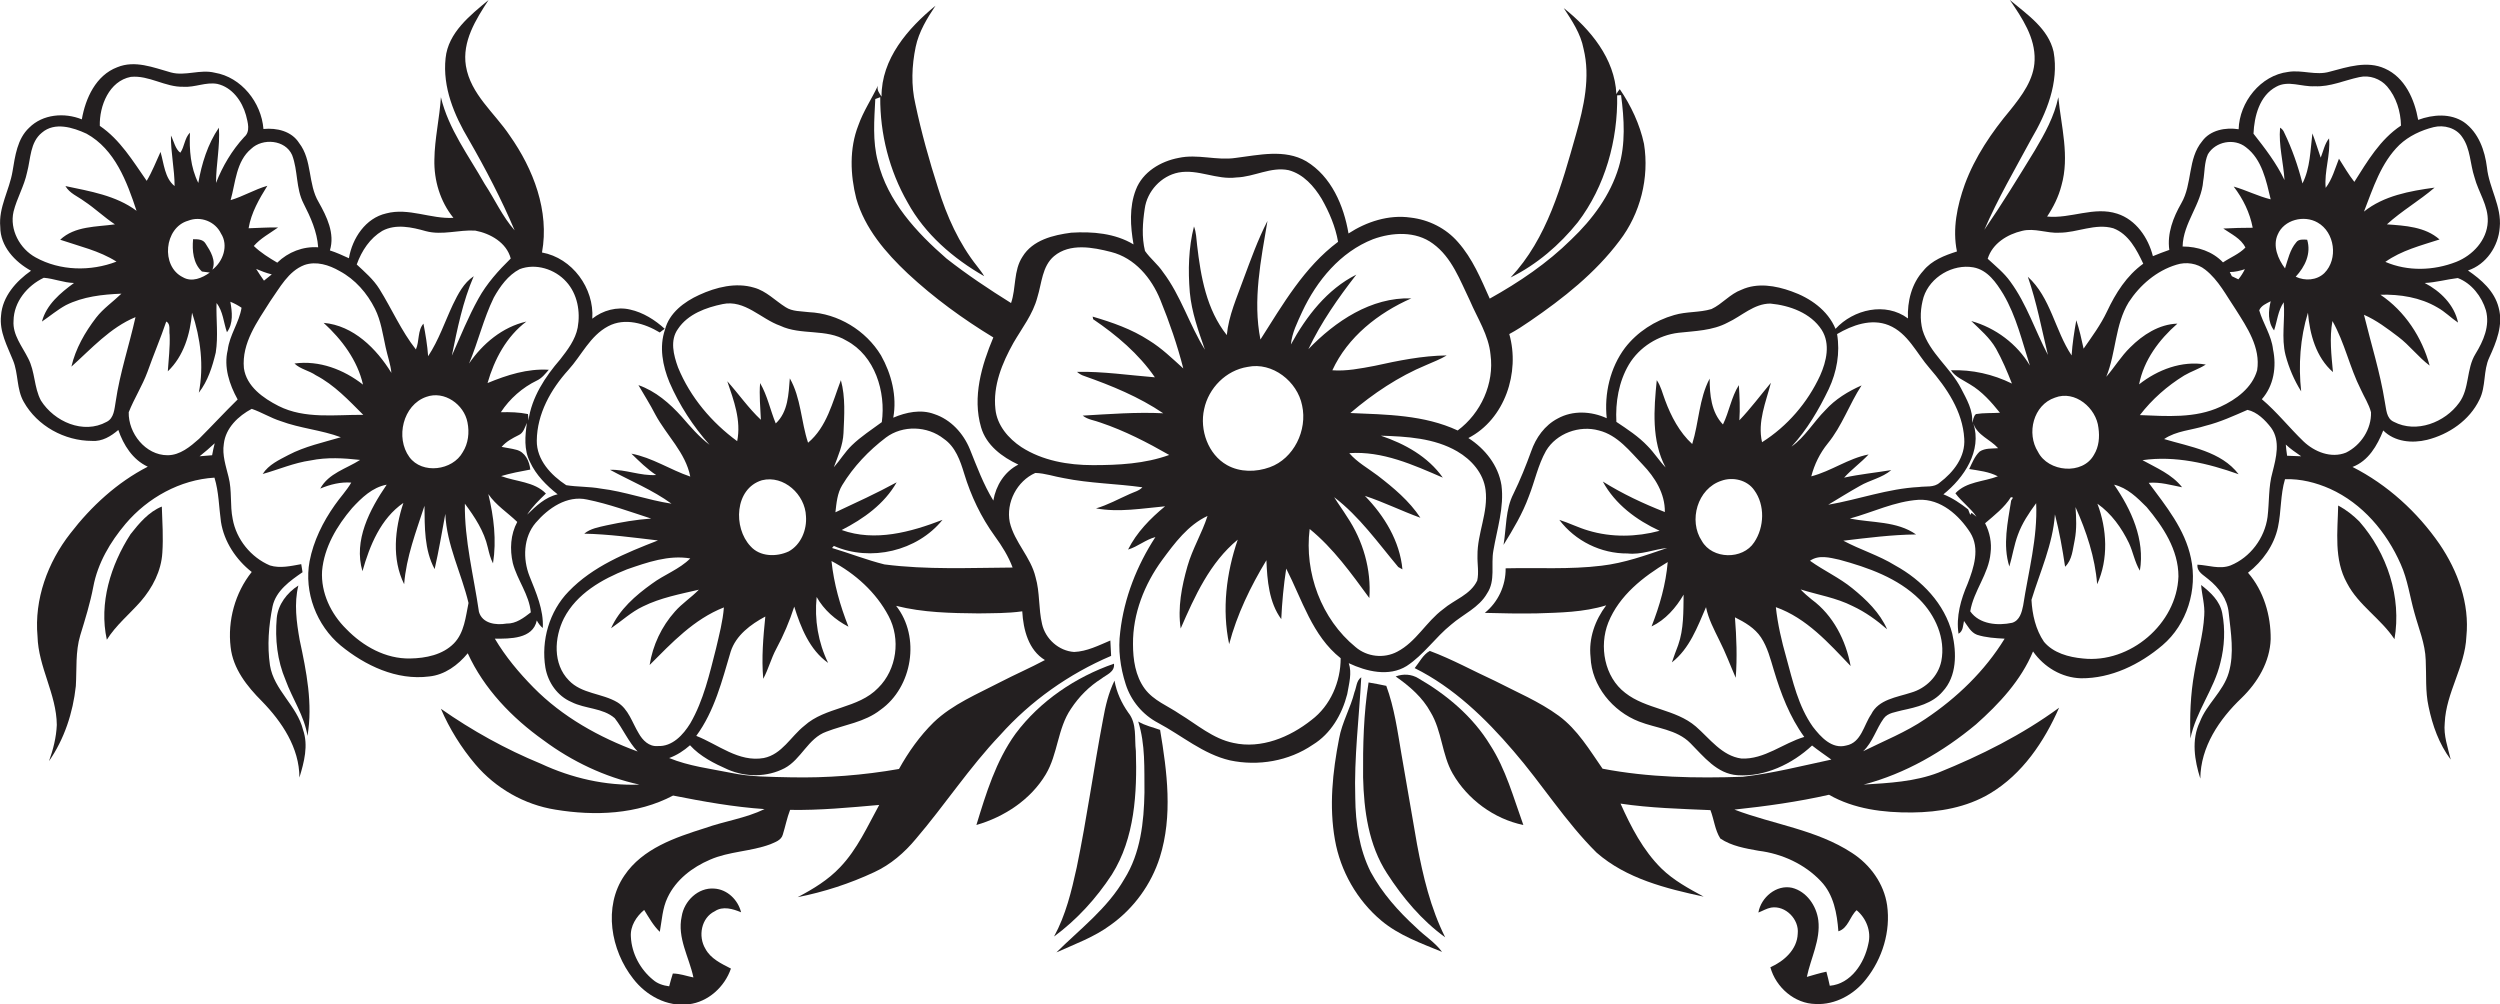 <?xml version="1.0" encoding="utf-8"?>
<!-- Generator: Adobe Illustrator 19.2.0, SVG Export Plug-In . SVG Version: 6.00 Build 0)  -->
<svg version="1.1" id="Layer_1" xmlns="http://www.w3.org/2000/svg" xmlns:xlink="http://www.w3.org/1999/xlink" x="0px" y="0px"
	 viewBox="0 0 959.4 385.3" style="enable-background:new 0 0 959.4 385.3;" xml:space="preserve">
<style type="text/css">
	.st0{fill:#231F20;}
</style>
<g>
	<path class="st0" d="M517.6,254.5c6.8,3.2,15.4,5.3,22.2,1.1c6.6-4.3,11-11,17.1-15.9c4.6-4,10.7-6.5,13.8-12
		c3.3-4.9,1.4-11,2.4-16.4c1.4-8.3,4.2-16.6,3.1-25.1c-1.2-7.6-6.3-14-12.7-18.1c14-7.2,19.9-25.2,15.7-39.9c2.8-1.5,5.4-3.2,8-5
		c12.7-8.7,25-18.4,34.3-30.8c8-10.4,11.5-24.2,9.4-37.2c-1.6-7.5-5-14.7-9.3-21c-0.5,0.6-0.9,1.2-1.3,1.9
		c-0.6-13.6-10-24.9-20.2-33c3.2,4.9,6.5,9.8,7.6,15.6c2.7,11,0.1,22.3-2.9,32.9c-5.5,19.4-11,39.9-25.1,54.9
		c10.1-5,18.8-12.5,25.8-21.2c10.5-13.8,15.4-31.5,15.1-48.7c0.4,0,1.1-0.1,1.5-0.1c1.2,9.2,1.8,18.7-0.9,27.7
		c-3.2,10.7-10.1,20-18.2,27.7c-9.2,9.1-20,16.4-31.3,22.7c-3.4-7.6-6.6-15.4-12.2-21.7c-4.6-5.3-11.2-8.6-18.2-9.4
		c-8.4-1.2-16.9,1.6-23.8,6.1c-1.8-10.7-6.6-21.9-16.2-27.7c-8.3-4.8-18.2-2.4-27.1-1.3c-7.3,1.1-14.6-1.6-21.9,0
		c-6.9,1.3-13.8,5.4-16.4,12.2c-2.6,6.7-2.1,14.1-0.9,21c-7.1-4.3-15.8-5-23.9-4.5c-6.9,0.9-14.8,2.8-18.7,9.2
		c-3.5,5.3-2.4,12-4.4,17.8c-8.5-5.3-16.9-10.9-24.8-17.1c-11.5-10-22.6-22-26.3-37.2c-2.1-7.8-1.4-16-1-24c0.5-0.2,1.4-0.5,1.9-0.7
		c-0.1,14.1,3.5,28.2,10.5,40.4c6.6,12.1,17.5,21.5,29.4,28.3c-0.8-1.4-1.8-2.6-2.7-3.8c-7-8.8-11.7-19.3-15-30
		c-3.4-10.6-6.4-21.3-8.7-32.2c-1.7-7.2-1.4-14.8,0.1-22c1.2-5.8,4.4-11,7.6-15.8c-10.6,8.7-20.8,20.4-20.7,34.9
		c-0.8-1.3-1.9-2.5-1.4-4.2c-2.4,5.1-5.6,9.8-7.5,15.2c-3.5,8.9-3.1,19-0.8,28.1c3.3,11.5,11.3,20.8,19.8,28.8
		c10,9.3,21.1,17.4,32.8,24.5c-4.5,10.7-8.1,22.9-4.7,34.5c2,6.9,8.1,11.4,14.3,14.3c-5.3,2.7-8.6,8-9.6,13.8
		c-3.8-6.2-6.3-13-9-19.7c-2.5-6.1-7.3-11.4-13.7-13.5c-5.1-1.9-10.8-0.7-15.7,1.4c1.5-8.2-0.7-16.8-4.7-23.9
		c-5.8-9.6-16.5-16.1-27.7-16.6c-3-0.4-6.3-0.2-8.9-1.9c-4-2.5-7.4-6.2-12.1-7.5c-7-2.1-14.6-0.2-21.1,2.8
		c-5.7,2.6-11.5,6.9-13.1,13.3c-2.3,6.6-0.9,13.9,1.7,20.2c3.8,8.8,9.1,16.9,15.4,24c-4.1-3.1-7.4-7-10.7-10.8
		c-4.6-5.1-10-9.8-16.6-12.1c2.2,3.8,4.5,7.4,6.5,11.3c4.3,8,11.6,14.6,13.4,23.8c-7.7-2.6-14.6-7.3-22.6-8.8c3,2.9,6,5.9,9.5,8.2
		c-6,0.4-11.7-2.2-17.7-2c7.9,4.3,16.3,7.7,23.6,13c-9.2-1.4-18-4.7-27.2-5.8c-4.4-0.8-8.9-0.6-13.2-1.3
		c-5.8-3.8-11.4-9.7-11.3-17.1c0.1-10.3,5.4-19.7,12.1-27.1c5.1-5.6,8.3-13.1,15.3-16.8c6.4-3.4,14-1.1,19.8,2.4
		c0.6-0.5,1.3-1,1.9-1.4c-3.7-3.4-8.3-6.3-13.3-7.4c-5-1.2-10.5,0.3-14.5,3.5c0.8-11.7-7.7-23.3-19.3-25.4
		c2.9-15.9-3.3-32-12.4-44.9c-5.8-8.7-15-15.8-16.8-26.7c-1.5-9.4,3.8-17.8,8.7-25.3C180.4,5.9,172,12.5,171,22.3
		c-1.2,11.2,3.3,21.9,8.9,31.3c6.5,11.3,12.5,22.8,17.6,34.8c-4.7-5.3-7.6-11.9-11.5-17.8c-6.1-10.8-13.9-21.1-16.8-33.3
		c-0.5,8-2.4,15.9-2.5,23.9c-0.2,8,2.2,16.1,7.3,22.4c-8.7,0.5-17.2-4-25.8-1.7c-7.9,1.8-13,9.5-14.3,17.2c-2.4-1.1-4.8-2.2-7.3-3
		c2-6.5-1.2-13-4.3-18.5c-4.2-7-2.4-16.1-7.5-22.7c-2.9-4.6-8.6-5.9-13.7-5.4c-0.8-10.2-8.5-19.9-18.7-21.6
		c-5.6-1.4-11.3,1.4-16.8-0.1c-6.8-1.9-13.8-4.8-20.6-2c-8.2,3.1-12.2,11.9-13.6,20c-6.7-2.7-15-2-20.2,3.2
		c-4.6,4.3-5.4,10.9-6.4,16.8C3.6,73-0.6,79.6,0.1,87.1c0,7.4,5.6,13.4,11.8,16.8c-5.7,4-11,9.9-11.5,17.2
		c-0.7,6.2,2.4,11.7,4.6,17.2c2.1,5.1,1.3,11,4.1,15.9c5.2,9.3,15.7,15,26.2,15c3.9,0.3,7.3-1.8,10.1-4.2c2,5.8,5.5,11.4,11.3,14.1
		C45,185.1,35,194.3,27,204.7c-8.7,11.1-13.9,25.3-12.6,39.5c0.3,11.8,7.3,22.2,7.4,34c-0.2,4.8-1.4,9.5-3,13.9
		c5.9-8.5,9.2-18.6,10.3-28.8c0.4-6.5-0.2-13.2,1.7-19.5c1.9-6.2,3.8-12.3,5-18.6c1.7-9.1,6.5-17.2,12.4-24.2
		c8.5-10,20.9-16.9,34.1-17.7c1.7,5.5,1.7,11.3,2.5,17c1.2,7.6,5.8,14.5,11.8,19.2c-6.4,8-9.3,18.7-8.1,28.8
		c0.9,8.3,6.3,15.1,12,20.8c7.7,7.9,14.4,17.9,14.4,29.3c1.8-5.9,3.5-12.3,1.4-18.3c-2.3-9.3-11.2-15.3-12.7-24.8
		c-1.1-7.5-0.5-15.2,1-22.6c1.3-6,6.7-9.8,11.5-13.1c-0.2-1.1-0.3-2.1-0.5-3.1c-3.9,0.7-8.1,1.7-12,0.5c-7.3-3.1-12.9-10-14.3-17.8
		c-1.1-5.3-0.2-10.9-1.6-16.2c-1-4.1-2.5-8.4-1.8-12.7c0.7-6.1,5.6-10.7,10.7-13.4c3.8,1.3,7.3,3.5,11.1,4.7
		c7.5,2.8,15.6,3.4,23.1,6.2c-6.8,2-13.8,3.5-20.1,6.8c-3.6,1.9-7.6,3.7-9.9,7.3c6.1-1.7,12-4.3,18.4-5.2c6.3-1.3,12.7-0.9,19-0.2
		c-5.3,3.4-12.1,5.1-15.3,11c3.8-1.6,7.8-2.6,11.9-2.3c-1.8,3.1-4.3,5.7-6.3,8.6c-4.6,6.5-8.2,13.8-9.7,21.6
		c-2.2,11.9,2.7,24.6,11.9,32.3c9.4,7.7,21.5,13.5,34,11.9c6-0.6,11.1-4.4,14.8-8.9c6.2,13.6,17,24.8,29.1,33.4
		c10.9,8.1,23.5,14.1,36.8,17c-13,0.5-26-2.5-37.8-8c-13.6-5.6-26.4-12.7-38.4-21.1c3.3,7.7,7.8,14.9,13.2,21.3
		c7.8,9.2,18.8,15.5,30.7,17.4c15.1,2.5,31.4,1.9,45.2-5.4c11.6,2.3,23.3,4.4,35.1,5.2c-7.2,3.5-15.3,4.6-22.9,7.3
		c-11.4,3.6-23.9,7.8-30.9,18.2c-8.2,12-5.2,28.7,3.4,39.6c4.9,6.4,13,10.9,21.3,9.8c7.5-0.9,13.8-6.7,16.2-13.7
		c-3.7-1.9-7.8-3.8-9.8-7.6c-2.9-4.8-1.6-11.9,3.6-14.4c3.1-2.1,7-0.9,10.1,0.4c-1.2-4.8-5.3-8.8-10.3-9.1
		c-6.2-0.5-11.6,4.8-12.5,10.7c-1.8,8.2,2.9,15.7,4.5,23.4c-2.6-0.5-5.2-1.5-7.9-1.5c-0.5,1.6-1,3.3-1.4,4.9c-2.3-0.3-4.5-1-6.2-2.5
		c-4.9-4-8.2-10.1-8.5-16.5c-0.3-4.1,2.1-7.8,5.1-10.3c1.8,2.9,3.5,6,6,8.4c0.8-4.4,1-9.1,3-13.2c3.2-6.8,9.5-11.6,16.3-14.5
		c7.3-3.2,15.6-3.1,23.1-5.9c1.8-0.8,4.2-1.5,4.8-3.7c1-3.2,1.6-6.4,2.8-9.5c11.4,0.2,22.8-0.9,34.2-1.9c-4.5,8.2-8.4,17-15,23.9
		c-4.6,4.9-10.4,8.4-16.3,11.5c10.1-2,20-5.2,29.4-9.6c6.3-2.9,11.6-7.5,16-12.8c11.1-13,20.5-27.4,32.3-39.8
		c11.7-13.1,26.4-23.5,42.6-30.4c-0.1-2-0.2-3.9-0.3-5.9c-4.5,1.9-9,4.2-13.9,4.4c-5.9-0.4-11-5-12.3-10.7c-1.4-5.9-0.8-12.2-2.5-18
		c-1.8-7.7-8.1-13.4-9.9-21.1c-1.5-7.6,2.8-15.8,9.8-18.9c3.8,0.1,7.3,1.4,11,2c9.9,2,20.1,2.1,30.1,3.5c-1.3,1.4-3.2,1.8-4.9,2.6
		c-4.3,1.9-8.4,4.2-12.9,5.5c8.8,1.6,17.7,0,26.5-0.8c-5.7,4.7-10.9,10-14.2,16.6c3.7-1.1,6.7-3.8,10.5-4.8
		c-7.1,10.9-12,23.3-13.5,36.3c-0.9,6.8,0,13.7,2.1,20.2c2,6.3,6.5,11.7,12.4,14.8c9.2,4.9,17.3,12,27.6,14.4
		c10.8,2.3,22.6,0.3,31.8-6c6.9-4.2,11.2-11.6,13.2-19.4C517.7,262.3,518.9,258.3,517.6,254.5z M260.2,141c-1.7-4.7-3.2-10.4,0-14.8
		c3.8-5.7,10.8-8.2,17.1-9.5c8.5-1.8,14.7,5.7,22.1,8.3c8,3.8,17.7,1,25.4,5.7c11,5.8,15.2,19.7,13.6,31.3c-3.9,2.9-8,5.5-11.5,8.9
		c-2.6,2.5-4.5,5.7-6.9,8.4c1.6-4.3,3.5-8.5,3.7-13.1c0.3-6.8,0.8-13.7-1-20.3c-3.2,8.4-5.4,18-12.6,24c-2.7-8.1-2.7-17.2-7-24.7
		c-0.5,6-0.6,12.8-5.4,17.3c-2.1-5.1-3.2-10.7-6-15.5c-0.4,4.7,0.1,9.4,0.3,14.1c-4.8-4.5-8.5-9.9-12.9-14.8c2.5,7.4,5.4,15,3.8,23
		C273.2,162.2,264.9,152.5,260.2,141z M293.7,236.6c-0.8,7.9-1.5,15.9-0.8,23.9c2-3.7,3-7.8,5-11.5c2.8-5.2,5.1-10.6,6.9-16.2
		c2.5,8,5.9,16.6,13,21.6c-3.8-7.8-5.3-16.6-4.4-25.3c2.8,5,7.2,8.8,12.2,11.4c-3.2-8.1-5.6-16.5-6.5-25.2
		c9.1,4.8,17.1,12,21.9,21.1c4.7,8.8,3.2,20.5-4,27.6c-7.7,8-20.2,7.2-28.3,14.5c-5.2,4.1-8.6,11-15.6,12.4
		c-9.6,1.7-17.5-5.2-25.9-8.5c7-9.5,9.9-21.2,13.2-32.3C282.4,243.8,288.1,239.6,293.7,236.6z M292.4,184.3
		c8.4-2.1,16.6,5.5,16.9,13.8c0.4,5.2-1.9,10.9-6.6,13.5c-4.7,2.2-11.1,2.1-14.7-2C281.3,202.5,281.9,187.5,292.4,184.3z M214,189.7
		c-4.8,1.1-8.3,4.5-11.7,7.8c2-3.1,4.6-5.6,7.2-8.1c-4.5-4.6-11.4-4.5-17.2-6.7c3.7-1.1,7.4-1.8,11.2-2.5c-0.3-3.2-2-6.8-5.4-7.6
		c-1.8-0.5-3.7-0.7-5.6-1.1c1.8-2.1,4.1-3.3,6.5-4.5c1.9-0.8,2.4-3,3.2-4.7c-0.7,5-1.2,10.3,1.2,15
		C205.7,182.3,209.7,186.3,214,189.7z M199.4,103.3c6.2-2.4,13.6,0,17.9,4.8c4.3,4.7,5.5,11.5,4.4,17.6c-0.9,4.7-3.9,8.6-6.7,12.2
		c-5.8,6.7-11,14.6-12.2,23.5c0-0.6-0.1-1.8-0.2-2.5c-3.4-0.7-6.9-0.8-10.4-0.7c3.4-5.2,8.3-9.5,13.9-12.2c1.9-0.9,3.2-2.6,4.5-4.1
		c-8.2-0.5-16,2-23.5,5.1c2.6-9.1,7.3-17.9,14.9-23.6c-9.2,2.1-16.8,8.5-22,16.1c3.5-8.3,5.5-17.1,9.5-25.3
		C191.9,109.9,195,105.6,199.4,103.3z M146.7,88.6c5.2-2.8,11.4-1.4,16.7,0.1c6.3,1.7,12.7-0.6,19-0.2c5.8,1.1,12,4.6,13.6,10.7
		c-4.7,4.6-9.2,9.6-12.4,15.4c-3.9,7-6.9,14.5-10.2,21.9c2.1-10.3,4.2-20.8,8.4-30.5c-3.9,2.6-6,6.8-8,10.9
		c-3.1,6.6-5.4,13.6-9.5,19.8c-0.3-4.2-1-8.4-1.8-12.5c-2.3,2.6-1.5,6.8-2.9,9.9c-5.6-7.1-9.2-15.5-14-23.2
		c-2.3-3.7-5.6-6.5-8.7-9.4C138.8,96.2,142,91.4,146.7,88.6z M177.6,173.5c-3.9,7.1-15.6,8.6-20.5,1.9c-5.4-7.4-2.5-20,6.5-23.1
		c6.9-2.5,14.5,2.9,15.8,9.8C180.2,166,179.7,170.2,177.6,173.5z M96.4,57.1c4.4-4.2,13.1-3.5,15.7,2.4c2.3,6,1.4,12.8,4.4,18.6
		c2.7,5.3,5.2,10.8,5.6,16.8c-5.8-0.4-11.5,1.8-15.7,5.9c-3.2-1.9-6.3-3.8-9-6.4c2.6-3,6.1-4.8,9.3-7.1c-3.8-0.1-7.5,0.2-11.3,0.3
		c1-6,4.1-11.3,7.2-16.3c-4.9,1.4-9.3,4.1-14.1,5.5C90.4,70.1,90.6,61.9,96.4,57.1z M104.3,105.3c-1,0.8-2,1.6-3,2.4
		c-1-1.4-2-2.9-3-4.5C100.2,104,102.2,104.8,104.3,105.3z M50.2,29.5c7-0.7,13.2,4,20.2,3.8c4.4,0.3,8.6-1.9,13-1.1
		c5.7,1.3,9.5,6.6,11,12c0.7,2.8,1.8,6.3-0.7,8.4c-4.7,5.1-8.3,11.2-10.8,17.6c0-7.1,1.6-14.1,1.1-21.2c-4.3,6.3-6.6,13.8-7.9,21.2
		c-3-6-3.5-12.7-3.2-19.3c-2.1,2.1-2.1,5.5-3.7,7.7c-1.9-1.3-2.5-4.5-3.6-6.6C65.5,58.5,67,64.9,67,71.4c-3.8-3-4.1-8.7-5.4-13.1
		c-1.7,3.7-3.2,7.6-5.3,11.1c-5.3-7.6-10.2-15.8-18-21.1C38.1,40.6,41.9,31.1,50.2,29.5z M78.9,93.5c-1-1.7-3-1.7-4.8-1.7
		c-0.4,4.3,0,9.3,3.4,12.4c0.7,0.1,2.2,0.3,3,0.4c-2.9,2.1-6.9,3.8-10.3,1.8c-8.6-4.2-7.2-19.1,2-21.7c4.8-1.9,10.4,0.3,12.6,4.9
		c3,4.6,0.8,10.8-3.3,13.9C83,100,80.8,96.4,78.9,93.5z M5.2,81.2c1.3-5.2,4.1-9.8,5.2-15.1c1.4-5.2,1.1-11.5,5.7-15.2
		c4.9-4.2,11.9-2,17.1,0.4c10.9,6,15.5,18.4,19.2,29.6c-7.9-5.9-17.9-7.5-27.3-9.5c1.6,2.8,4.8,4,7.2,5.8c4.1,2.7,7.7,6.2,11.8,8.9
		c-7.1,1-15.4,0.6-21,5.9c7.3,2.5,15,4.2,21.6,8.4c-9.9,3.8-21.6,3.6-31-1.6C7.6,95.5,3.6,88.1,5.2,81.2z M44.4,154.1
		c-0.5,2.8-0.6,6.4-3.5,7.8c-8.9,4.9-20.1-0.1-25.2-8.2c-2.7-5.1-2.2-11.1-4.9-16.2c-2.3-4.6-6-9-5.6-14.4
		c0.1-7.3,5.3-13.5,11.6-16.5c3.9,0.3,7.6,1.9,11.6,2c-5.2,3.8-10.6,8.3-12.3,14.8c3.1-2.1,5.9-4.5,9.2-6.3c6.6-3.3,14-4.1,21.3-4.4
		c-3.2,3.1-7,5.7-9.7,9.2c-4.3,5.6-7.9,11.9-9.5,18.8c7.7-6.9,14.9-15,24.6-19C49.6,132.5,46,143.1,44.4,154.1z M81.4,174.7
		c-1.6,0.1-3.2,0.3-4.8,0.4c2-1.6,4-3.3,5.8-5C82,171.6,81.7,173.1,81.4,174.7z M91.2,153.3c-5,4.9-9.8,10.1-14.8,15.1
		c-3.4,3-7.3,6.3-12.1,6.3c-8.5,0-15.1-8.5-14.9-16.5c2.1-5.3,5.2-10.1,7.2-15.5c2.3-6.5,5-12.8,7.2-19.3c1.8,0.9,1,3.4,1.3,5.1
		c0.2,4.7-0.4,9.3-0.7,14c6.1-5.8,8.6-14.3,9.3-22.5c3.3,9.8,4.6,20.5,2.6,30.7c3.5-4.5,5.2-10,6.5-15.4c1-6.3,0.1-12.7,0.3-19
		c2.5,3.1,2.7,7.5,4,11.2c2.5-3.4,2-7.8,1.3-11.7c1.5,0.6,3,1.4,4.3,2.3c-0.9,5.7-4.6,10.4-5.3,16.2C85.8,140.8,88,147.5,91.2,153.3
		z M106.9,155.8c-5.9-3-12.3-7.5-13.3-14.5c-0.9-9.7,5.2-17.9,10.1-25.7c3.7-5.2,6.9-11.5,13.1-13.9c4.6-1.6,9.5,0,13.5,2.3
		c6,3.2,10.6,8.5,13.6,14.5c2.3,4.6,3,9.8,4.1,14.8c0.7,3.3,1.9,6.5,2.2,9.8c-5.7-9.3-14.6-18.2-26-19.2c7,6.4,13,14.4,15.1,23.7
		c-7.4-5.8-16.8-9.4-26.3-8.1c2.3,2.2,5.6,2.7,8.2,4.5c7.1,3.7,12.6,9.6,18.2,15.2C128.7,159.1,117,160.9,106.9,155.8z M174.2,246.9
		c-4.3,4.4-10.8,5.7-16.8,5.8c-9.4,0.2-18.1-4.7-24.5-11.3c-5.9-5.8-9.8-13.9-9.3-22.3c0.8-9.1,5.7-17.3,11.5-24.1
		c3.6-3.9,7.8-8,13.3-9c-6.5,9.5-12.8,21.4-9.3,33.2c2.8-9.9,7-20.2,15.7-26.2c-3.3,10-4.5,21.5,0.3,31.2
		c0.8-10.5,4.6-20.2,7.8-30.1c0.1,8.2-0.1,16.9,3.9,24.3c1.6-7,2.8-14.2,4.1-21.2c0.5,12,6.2,22.8,8.9,34.2
		C178.7,236.7,178.2,242.8,174.2,246.9z M183.8,234.8c-2-13.8-5.6-27.5-5.4-41.5c3.8,5.1,7.4,10.6,8.8,16.8c0.5,2.1,1,4.2,2,6.1
		c1.4-8.9,0.3-17.9-1.8-26.6c2.9,4.3,7.4,7.1,11.1,10.7c-2.6,4.8-2.9,10.5-1.7,15.8c1.7,6.5,6.3,12.1,6.9,18.9
		c-2.7,2.1-5.7,4.4-9.3,4.3C190.3,240,185.1,239.3,183.8,234.8z M204.7,263.8c-5.6-5.7-10.7-11.8-14.8-18.7c5.7,0,14.6,0.2,16.1-7
		c0.6,1.1,1.3,2.1,2.3,2.9c0.4-7-2.6-13.6-5.1-19.9c-2.6-6.6-2.4-14.9,2.4-20.5c4.8-5.6,12-10.6,19.7-8.9c8.4,1.7,16.5,4.7,24.6,7.3
		c-5.8,0.4-11.5,1.4-17.1,2.6c-3,0.7-6.2,1.2-8.6,3.2c9.5,0.2,18.9,1.5,28.3,2.6c-12.3,4.8-25,9.9-34.3,19.6
		c-7.4,7.6-10.6,18.8-8.9,29.2c1,5.7,4.6,10.9,10,13.2c5.3,2.7,12,2.2,16.6,6.2c3.2,4.1,5.2,9,8.8,12.8
		C230,283,215.8,275.1,204.7,263.8z M245.1,281.4c-2.5-4.1-3.9-9.3-8.2-11.9c-5.9-3.5-13.7-3.2-18.6-8.4c-6.2-6.3-5.6-16.4-1.9-23.8
		c4.9-9.5,14.6-15,24.2-18.8c7.8-2.7,16-5.6,24.3-4.2c-4.2,4.2-10,6.2-14.7,9.7c-6.3,4.5-12.5,9.9-15.7,17.1
		c4.1-2.8,7.8-6.3,12.3-8.4c6.7-3.3,14.1-4.7,21.4-6.4c-2.9,3-6.5,5.3-9.2,8.4c-5.1,5.7-8.5,12.9-9.7,20.5
		c8.5-8.5,17-17.6,28.5-22.1c-0.4,5.3-1.8,10.5-3,15.7c-2.5,9.8-4.8,20-9.9,28.8c-2.7,4.4-6.9,9-12.5,8.7
		C249.1,286.6,246.6,284.1,245.1,281.4z M401,253.3c-5.6,3-11.4,5.5-17,8.4c-8.8,4.6-18.4,8.5-25.7,15.5
		c-5.3,5.2-9.7,11.4-13.3,17.9c-13.7,2.4-27.7,3.5-41.6,3.2c-7.6-0.2-15.3-0.1-22.8-1.7c-8-1.6-16.3-2.6-23.8-5.7
		c3-1.1,5.6-2.8,8-4.9c3.9,4.3,9.3,7,14.5,9.3c6.9,3,15.1,3,21.8-0.5c6.4-3.4,9-11.5,16-14c6.9-2.7,14.7-3.6,20.8-8.4
		c12.3-8.7,15.4-28,6-39.9c10.3,2.6,21,2.8,31.6,2.9c5.6-0.1,11.2,0,16.8-0.8C392.7,241.7,394.7,249.5,401,253.3z M388.6,217.8
		c-16.4,0.1-32.9,0.9-49.2-1.2c-6.8-1.7-13.4-4.3-20.1-6.3c0.2-0.2,0.5-0.6,0.7-0.8c14.1,6.2,32,2,41.7-10
		c-12.2,4.7-25.9,8.5-38.7,3.9c8.4-4.3,16.4-10,21.1-18.3c-7.7,4.2-15.6,7.8-23.5,11.5c0.4-3.5,0.7-7.3,2.6-10.4
		c4.3-7.1,10.2-13.3,16.8-18.3c6.4-4.8,15.9-4.5,22.2,0.5c4.5,3.1,6.3,8.4,7.8,13.3c2.6,8.6,6.5,16.8,11.8,24.1
		C384.5,209.5,387,213.5,388.6,217.8z M570.1,188c1.1,8.6-3.2,16.7-3.1,25.2c-0.1,3.2,0.6,6.5-0.1,9.6c-2.6,5.5-8.8,7.3-13.1,11
		c-6.5,4.8-10.3,12.5-17.6,16.3c-5.1,2.7-11.6,2-16-1.8c-13.1-10.7-19.7-28.5-17.6-45.3c9.1,7.4,16,17.1,22.9,26.5
		c0.8-10.9-2.4-22-8.5-31.1c-1.6-2.6-3.4-5-5-7.6c9.7,7.4,16.8,17.5,24.6,26.8c0.4,0.2,1.2,0.7,1.6,0.9c-1-10.8-6.9-20.5-14.4-28.2
		c7.3,2.4,14.1,5.8,21.3,8.4c-4.3-6.5-10.3-11.5-16.4-16.2c-3.7-2.8-7.9-5.1-10.9-8.6c12.7-0.9,24.6,4.5,35.9,9.4
		c-5.7-8.1-14.6-13-23.8-16.1c10,0.3,20.5,0.9,29.3,6C564.7,176.4,569.3,181.6,570.1,188z M526.9,91.8c7.4-2.7,16.4-3.2,23,1.7
		c7.3,5.3,10.4,14.1,14.2,21.9c2.9,6.8,7.2,13.2,7.9,20.7c1.5,11.1-3.7,22.5-12.6,29.1c-12.9-6-27.3-6.1-41.2-6.7
		c8.8-7.5,18.5-14,29.1-18.4c2.7-1.2,5.4-2.2,7.9-3.7c-9.4,0.1-18.6,2-27.7,4c-5.3,1-10.8,2.1-16.2,1.7c5.9-12.8,17.6-22,30.3-27.6
		c-15.4-0.5-29.2,8.8-39.5,19.5c4.9-10.3,11.4-19.6,18.4-28.6c-11.2,5.6-19.2,16-25.1,26.8c0.4-4.5,2.5-8.5,4.3-12.5
		C505.3,107.7,514.4,96.7,526.9,91.8z M487.3,179.3c-5.2,1.9-11.4,2-16.4-0.8c-7.3-4.1-10.6-13.5-8.8-21.5
		c1.7-8.1,8.4-14.9,16.7-16.2c9.5-2,19.1,5.6,20.9,14.8C501.8,165.1,496.5,176,487.3,179.3z M439.3,80.1c0.9-6.7,6.3-12.6,13-13.9
		c7.5-1.4,14.6,2.9,22.2,1.9c6.8-0.2,13.2-4.2,20-2.8c5.7,1.5,9.8,6.2,12.7,11c2.9,5.1,5.3,10.7,6.3,16.5c-13,9.7-21.2,24-29.8,37.5
		c-3-15.2,0.2-30.5,2.7-45.5c-3.7,7.2-6.4,14.8-9.2,22.3c-2.5,7-5.7,14-6.4,21.5c-7.8-9.8-10-22.4-11.4-34.5
		c-0.3-2.4-0.3-4.9-1.2-7.2c-2.1,8.2-2.3,16.8-1.6,25.3c0.7,7.6,3.3,14.8,5.8,22c-6-9.6-9.2-20.7-16.1-29.8c-2-3-4.9-5.2-6.9-8.1
		C438.1,91,438.5,85.4,439.3,80.1z M419.4,178.5c-9.5,0-19.3-1.7-27.4-6.9c-5-3.3-9.4-8.4-10-14.6c-1-9,2.6-17.7,6.9-25.4
		c3.3-5.7,7.5-11,9.2-17.5c1.7-5.4,1.8-11.9,6.4-15.8c6.1-5.1,14.9-3.4,21.9-1.6c9.1,2.3,15.5,10,18.9,18.4
		c3.5,8.6,6.5,17.3,8.8,26.3c-4.2-3.8-8.3-7.8-13.2-10.8c-6.6-4.3-14.1-6.9-21.6-9.1c0.1,0.3,0.2,0.8,0.2,1
		c9,6.1,17.5,13.3,23.7,22.3c-10-0.8-19.9-2.3-29.9-2.1c0.8,0.7,1.8,1.3,2.8,1.6c10.5,3.7,21,8,30.3,14.3
		c-10.3-0.5-20.6,0.3-30.9,0.9c2,1.6,4.6,1.8,6.9,2.7c9.2,3.1,17.9,7.6,26.3,12.4C439.3,178,429.2,178.5,419.4,178.5z M503.3,276.3
		c-8.3,6.6-19.3,11.2-30,8.8c-7.8-1.6-14-7.1-20.6-11.1c-4.5-3.1-10-5.1-13.4-9.7c-3.6-4.9-4.5-11.2-4.5-17.1
		c-0.1-11.7,4.4-23,11.2-32.3c4.8-6.5,9.9-13.4,17.4-16.9c-2.1,6.6-5.8,12.6-7.7,19.3c-2.2,7.7-3.8,15.9-2.6,23.9
		c5.4-12.4,11.2-25.3,21.9-34.1c-4.4,12.8-6.1,26.8-3.3,40.1c3-11.4,8.2-22.1,14.3-32.2c0.3,7.7,1,16.2,5.7,22.6
		c0.3-6.5,0.9-12.9,1.9-19.4c6.1,11.9,10,25.8,20.9,34.4C514.5,261.6,510.6,270.8,503.3,276.3z"/>
	<path class="st0" d="M947.1,103.8c7-2.3,11.7-9.3,12.2-16.5c0.8-8.1-4.1-15.2-4.9-23c-0.8-6.5-3.2-13.4-8.8-17.4
		c-5.2-3.5-11.9-3-17.6-0.9c-1.4-7.9-5.1-16.3-12.8-19.7c-6.8-3.1-14.3-0.6-21.1,1.2c-5.3,1.6-10.7-0.8-16,0.1
		c-10.6,1.3-18.7,11.6-19,22c-5-0.8-10.9,0.3-14,4.6c-5.6,6.7-3.7,16.4-8,23.8c-3.1,5.4-5.5,11.6-4.6,17.9c-2.1,0.7-4.3,1.6-6.3,2.4
		c-1.8-7.1-6.5-14-13.7-16.3c-8.9-2.9-17.8,2-26.9,1.1c2.4-3.6,4.4-7.6,5.5-11.9c3.2-11.2-0.1-22.7-1.2-33.9c-1.5,7.3-5.2,14-9,20.4
		c-6.3,10.3-12.6,20.6-19.4,30.5c5.2-12,11.8-23.3,18-34.8c5.9-10,10.7-21.7,8.6-33.5C786.1,11,778,5.6,771.3,0
		c4.7,6.9,9.8,14.4,9.5,23.1c-0.2,7.4-4.9,13.6-9.3,19.1c-7.2,8.6-13.6,18-17.5,28.6c-2.9,8.1-4.8,17.1-3,25.7
		c-4.7,1.5-9.7,3.4-12.9,7.4c-4.5,4.9-6.2,11.8-5.9,18.3c-8.6-6.4-20.9-3.5-27.8,4c-3-7.2-9.8-11.9-16.9-14.4
		c-6.1-2.2-13.1-3.4-19.2-0.6c-4.4,1.6-7.4,5.5-11.5,7.4c-4.6,1.4-9.6,0.9-14.3,2.3c-7.4,2.1-14.2,6.5-18.9,12.6
		c-5.7,7.6-8,17.6-7,27c-5.9-2.7-13-3.1-18.8,0.1c-5,2.6-8.4,7.4-10.2,12.6c-2,5.5-4.2,11-6.8,16.3c-3.1,6-2.7,13-3.8,19.6
		c3.7-6,7.3-12,9.7-18.6c2.3-5.8,3.5-12,6.6-17.5c4-6.7,12.8-9.9,20.3-7.8c7.2,1.8,11.9,8,16.8,13.1c4.7,4.9,8.6,11.1,8.5,18.2
		c-8.2-3.2-16.3-7-23.8-11.7c4.7,8.7,12.9,14.8,21.8,18.9c-8.9,2.4-18.5,2.6-27.4-0.1c-3.8-1.1-7.3-2.9-11.1-4.1
		c6.1,8.1,16,13,26.2,12.9c5.2,0.6,10.1-1.6,15.2-2.1c-8.2,2.8-16.5,5.8-25.2,6.8c-12.2,1.5-24.5,0.7-36.8,1c0.1,6.6-2.9,13-8,17.1
		c6.6,0.2,13.2,0.3,19.8,0.2c9-0.3,18.1-0.4,26.8-3.1c-4.3,5.7-6.8,12.7-6,19.9c0.4,11,8.5,20.8,18.6,24.7c6.6,2.6,14.5,3,19.7,8.3
		c5.1,5.1,10.2,11.8,18.1,12.3c10.5,0.7,21-4.3,28.6-11.4c2.4,1.9,4.9,3.6,7.4,5.4c-11.3,2.4-22.5,5.3-34,6.6
		c-18,0.6-36.1,0.3-53.8-3.1c-5-7.2-9.6-15-16.8-20.3c-7.5-5.5-16.2-9.1-24.5-13.4c-8.3-3.8-16.4-8.3-25-11.5
		c-2.6,1.4-4,4.4-5.8,6.6c14.9,7.4,27.2,19.3,37.9,31.8c11,12.7,19.9,27.1,31.9,39c11.4,10,26.7,13.8,41.1,16.9
		c-5.7-3.1-11.5-6.2-16.2-10.8c-7.1-7-11.7-16-15.7-24.9c11.4,1.7,23,2,34.5,2.5c1.4,3.6,1.7,7.6,3.8,10.9c4.3,2.9,9.7,3.8,14.7,4.7
		c8.9,1.1,17.7,5.1,23.9,11.7c4.9,5.1,6.2,12.4,6.7,19.2c3.8-1.2,4.3-5.6,7-8.1c3.7,3.1,5.7,8.1,4.5,12.9
		c-1.5,7.4-6.7,15.4-14.8,16.1c-0.4-1.8-0.8-3.6-1.3-5.4c-2.5,0.5-5,1.3-7.5,2c1.5-7.2,5.3-14.2,4.4-21.7
		c-0.7-5.6-4.5-11.1-10.1-12.5c-6-1.3-11.9,3.7-12.9,9.5c1.6-0.6,3.2-1.6,4.9-1.9c5.5-0.9,10.8,4.5,10.2,10
		c-0.2,6.1-5.3,10.6-10.5,12.9c2.1,7.7,9.3,14,17.4,14.1c7.5,0.4,14.8-3.7,19.3-9.5c6.3-7.9,9.5-18.4,8.1-28.4
		c-1.2-8.3-6.5-15.6-13.5-20.1c-13.6-8.9-30.1-10.9-45.1-16.6c12.2-1.3,24.4-3,36.3-5.7c9.6,5.5,20.9,6.9,31.9,6.8
		c10.3-0.1,20.9-1.9,29.9-7.3c12.4-7.4,20.8-19.9,26.5-32.9c-14.2,10.4-30,18.3-46.3,24.9c-9.1,3.5-19,4-28.7,4.6
		c16-4.2,30.5-12.6,43.1-23.1c8.9-7.9,17.3-16.9,21.9-28c4.2,6,11,10.1,18.4,10.3c11.6,0.1,22.6-5.3,31.3-12.7
		c9.4-8,13.5-21.4,10.9-33.4c-2.3-11.1-9.6-20-16.2-28.9c4.4-0.4,8.6,0.9,12.8,1.7c-3.9-5-9.8-7.4-15.2-10.4
		c12.6-1.8,25.1,1.2,36.9,5.4c-6.7-8.8-18.6-10.5-28.6-13.5c4.7-3.2,10.6-3.4,15.9-5.1c5.6-1.4,10.8-3.8,16.1-6.1
		c3.7,0.8,6.8,3.9,9.1,6.9c3.6,5,1.9,11.5,0.5,17c-1.6,5.6-1.2,11.5-1.9,17.2c-1.1,8.1-6.6,15.5-14.2,18.6
		c-4.2,1.6-8.5-0.1-12.7-0.3c-0.3,2.8,2.4,4,4.2,5.6c4,3.2,7.3,7.6,7.8,12.9c0.8,7.6,2.2,15.5,0,23c-2.1,7.2-8.5,12-11.1,18.9
		c-3.3,6.8-2,14.8,0.2,21.7c0.1-12.2,7.3-22.8,15.8-30.9c6.2-6,10.9-13.9,11.2-22.6c0.1-9.1-2.7-18.6-8.7-25.5
		c5.6-4.4,10-10.5,11.5-17.5c1.3-6.1,0.9-12.4,2.7-18.4c6-0.2,11.9,1.3,17.3,3.7c12.4,5.6,21.7,16.6,27.1,28.9
		c2.7,6,3.5,12.5,5.3,18.8c1.6,5.9,4.1,11.7,4.3,18c0.3,6-0.2,12,1.1,17.9c1.5,7.2,4,14.3,8.5,20.3c-1.1-4.6-2.8-9.2-2.3-14.1
		c0.5-11.6,7.8-21.5,8.3-33.1c1.3-12.7-3.3-25.2-10.3-35.5c-8.5-12.3-20-22.8-33.4-29.6c6.1-2.3,9.5-8.2,11.8-14
		c4.4,4.4,11.1,5,16.8,3.6c8.4-2.1,16.3-7.5,20.1-15.4c2.6-5.1,1.4-11.1,3.8-16.2c2.7-5.9,5.4-12.5,3.6-19.1
		C957.3,111.7,952.2,107.3,947.1,103.8z M933.9,48.8c4-1,8.7,0.3,11,3.8c3.2,4.5,3,10.3,4.7,15.4c1.5,5.8,5.4,10.9,5.1,17.1
		c-0.3,7.1-5.8,12.9-12.1,15.4c-8.7,3.4-18.6,3.7-27.2,0c6.2-4.4,13.7-6.3,20.8-8.6c-5.5-4.9-13.3-5.3-20.2-5.8
		c5.7-5.2,12.5-9.1,18.3-14.1c-9.5,1.3-19.5,3.1-27.1,9.2c3.5-9,6.5-18.7,13.6-25.6C924.4,52.2,929.1,50,933.9,48.8z M873.5,33.3
		c4.6-2.6,9.8,0.1,14.8-0.2c5.9,0.3,11.4-2.3,17.1-3.5c3.9-0.9,8.1,0.6,10.7,3.6c3.5,4.1,5.2,9.6,5.3,15c-8,5.3-12.9,13.7-17.9,21.6
		c-2.2-2.8-4-5.9-5.9-8.9c-1.5,3.8-2.6,7.9-5.1,11.2c-0.6-6.4,1.9-12.6,1.3-19c-1.7,2.1-2.2,4.9-3.2,7.4c-1.1-3.1-2-6.2-3.2-9.3
		c-0.8,6.5-0.8,13.2-3.8,19.2c-1.7-6.7-4-13.3-7-19.5c-0.3-0.8-0.9-1.5-1.6-1.9c-0.6,6.8,1.3,13.4,1.7,20.1
		c-3.1-6.5-7.5-12.2-11.9-17.8C865.1,44.6,867.1,36.7,873.5,33.3z M885.4,92c-1.4-0.1-3.3-0.3-4.2,1c-2.4,2.8-3.2,6.6-4.3,10
		c-2.7-3.6-4.8-8.6-2.8-13c2.4-5.7,10.1-7.6,15.3-4.6c6.6,3.7,8,14,2.6,19.4c-2.9,2.8-7.4,3.1-11,1.4C884.6,102.3,887,97.3,885.4,92
		z M845.5,69.5c0.6-3.4,0.4-7.1,1.8-10.3c2.9-4.9,10.1-6.3,14.6-2.7c6.2,4.7,7.8,12.9,9.5,20c-4.9-1.2-9.3-3.5-14.2-4.9
		c3.6,4.7,6.2,10,7.3,15.8c-3.8,0-7.5,0.1-11.3,0.3c3,2.1,6.8,3.8,8.5,7.3c-2.4,2.5-5.8,3.8-8.6,5.7c-4-4.2-9.7-6.1-15.5-6.1
		C837.8,85.5,844.8,78.5,845.5,69.5z M861.5,103.3c-0.7,1.4-1.5,2.7-2.5,3.9c-0.9-0.4-1.7-0.8-2.5-1.2c-0.2-0.4-0.6-1.2-0.8-1.6
		C857.7,104.4,859.7,103.9,861.5,103.3z M776,88.6c4.8-1.2,9.5,1,14.3,0.7c6.9,0,13.8-3.7,20.7-1.7c5.9,2.2,9,8.3,11.5,13.6
		c-6.4,4.6-10.6,11.3-13.9,18.3c-2.4,5.1-5.8,9.7-9,14.3c-0.8-3.7-1.6-7.3-2.8-10.9c-0.8,4.5-1.5,8.9-1.8,13.5
		c-6.4-9.6-8-22.2-16.8-30.2c3.4,9.8,5.3,20,7.7,30c-4.9-9.3-8.1-19.5-14.4-28.1c-2.4-3.4-5.7-6-8.7-8.8
		C764.6,93.4,770.4,89.9,776,88.6z M803.6,174.5c-4.3,7.9-17.6,6.7-21.5-1.1c-4.5-7.1-1.8-18,6.5-20.8c7.7-3,15.9,4,16.7,11.6
		C805.8,167.7,805.5,171.4,803.6,174.5z M738.2,114c2.5-7.7,11.2-12.8,19.1-11.4c5.5,1,8.8,5.9,11.5,10.3c5,8.5,7.2,18.1,10.2,27.4
		c-4.9-8.3-13.2-14.5-22.5-17.1c3.4,3.3,7.1,6.4,9.5,10.6c2.4,4.3,4.3,8.8,6.1,13.4c-7.3-3.6-15.3-5.4-23.4-5.1
		c1.7,2.6,4.8,3.8,7.3,5.4c4.6,2.7,8.2,6.8,11.5,10.9c-3.1,0.2-6.2,0-9.2,0.5c-1,0.8-1,2.3-1.5,3.4c0.5-4.8-2.1-9.1-4.2-13.2
		c-4.1-8-12.1-13.6-14.8-22.4C736.7,122.5,737,118.1,738.2,114z M766.7,182.8c-5.5,2.1-12.1,2-16.3,6.5c2.4,3.3,5.8,5.6,8.1,9
		c-0.5-0.4-1.4-1.1-1.9-1.5l-0.5,0.8c-0.2-0.5-0.6-1.6-0.8-2.1c-2.9-2.3-6-4.4-9.5-5.8c7.9-6.3,14.9-16.7,11.5-27.2
		c1.5,4.6,6.5,6.1,9.5,9.5c-2.4,0.2-5-0.1-7.1,1.3c-1.9,1.8-2.9,4.4-4,6.7C759.4,180.6,763.3,181,766.7,182.8z M705,128.2
		c5.8-3.4,13.1-6.1,19.8-3.4c7.4,3,10.7,10.8,15.7,16.5c6.6,7.6,12.7,16.6,13.3,27c0.5,7-4.1,12.9-9.4,16.9c-2.2,2-5.3,1.3-8,1.7
		c-11.9,0.6-23.2,4.8-34.8,6.8c4-2.4,8-4.9,12.1-7.2c3.9-2.3,8.6-3.1,12.1-6.1c-6,1-12.2,1.6-18.1,2.9c2.9-3.2,6.4-5.7,9.4-8.9
		c-7.8,1.5-14.3,6.4-22,8.4c1.2-4.6,3.3-8.9,6.3-12.6c5.5-6.7,8.3-15.1,13-22.3c-5.2,2.3-10.1,5.3-13.9,9.5c-4.5,4.5-7.8,10.3-13,14
		c6-6.5,10.5-14.2,14.3-22.1C704.9,142.7,706.2,135.4,705,128.2z M639.2,179.4c-2.5-2.6-4.4-5.7-6.9-8.2c-3.5-3.7-7.8-6.5-12-9.3
		c-0.4-7.5,0.9-15.4,4.8-22c4-6.7,11.3-11.3,19.1-12.2c6.3-0.7,13-0.8,18.8-3.9c5.4-2.5,10.1-7.3,16.4-7.3
		c7.4,0.7,15.5,3.6,19.7,10.1c3.4,5.4,1.8,12.1-0.6,17.5c-4.8,10.4-12.6,19.5-22.3,25.6c-1.8-7.9,1.5-15.4,3.4-22.8
		c-4,4.8-7.8,9.9-12.1,14.4c0.3-4.5,0.1-9-0.2-13.5c-2.9,4.6-3.7,10.2-6.1,15.1c-4.5-4.7-5.1-11.4-5.1-17.6
		c-4.1,7.7-4.1,16.8-6.7,25.1c-4.9-4.5-8.1-10.6-10.4-16.8c-1-2.6-1.6-5.4-3.2-7.7C634.7,157,633.7,169.1,639.2,179.4z M673.2,208.1
		c-4.4,6.8-16.1,6.6-20.1-0.5c-5.2-7.8-1.7-20.1,7.5-23.1c4.4-1.6,9.9-0.3,12.6,3.6C677.4,193.8,677.1,202.3,673.2,208.1z
		 M668.3,291.1c-7.5-1-12.2-7.7-17.5-12.3c-7.8-6.7-19.1-6.6-27.1-12.9c-8-6.1-10.1-17.9-6.5-27c4.2-10.4,13.4-17.6,22.8-23.2
		c-0.7,8.5-3.1,16.8-6.2,24.7c5.3-2.5,9.4-7.2,12.3-12.2c-0.1,6.5,0.1,13.2-2.1,19.4c-0.8,2.2-1.7,4.4-2.4,6.6
		c6.8-5.3,9.8-13.6,13.1-21.2c0.9,4.5,3.1,8.6,5.1,12.7c2.4,4.7,4.2,9.6,6.3,14.4c0.6-7.7,0.3-15.5-0.3-23.2c3.8,1.9,7.6,4.1,10,7.7
		c2.5,3.8,3.6,8.2,4.9,12.5c2.7,9,6.1,18,11.7,25.7C684.3,285.2,677.1,291.5,668.3,291.1z M708.5,286.1c-5.5,1.5-9.8-3.3-12.8-7.2
		c-5.6-7.9-7.7-17.5-10.2-26.6c-1.8-6.3-3.3-12.8-4-19.3c11.8,4.2,20.3,13.8,28.7,22.6c-1.8-9.8-6.7-19.5-14.9-25.5
		c-1.5-1.2-3-2.5-4.3-3.9c6.7,2.1,13.7,3.2,20,6.4c4.9,2.3,9.2,5.4,13.2,8.9c-2.8-6.4-8-11.4-13.3-15.7c-5-4.1-11-6.8-16.3-10.6
		c3.4-2.4,7.6-1.2,11.3-0.4c11,3,22.4,7,30.7,15.2c6.1,6.1,10.1,15,8.4,23.7c-1.2,5.9-6,10.5-11.6,12.1c-5.5,1.8-12.5,2.6-15.3,8.3
		C715.2,278.3,714.3,285,708.5,286.1z M738.9,275.9c-7.5,5.1-15.9,8.4-23.9,12.4c3.7-3.5,5-8.6,7.9-12.6c1.6-2.2,4.6-2.4,7-3.1
		c5.6-1.2,11.7-2.6,15.6-7.2c5.5-5.9,5.4-14.8,3.7-22.2c-2.9-11.5-11.7-20.6-21.9-26.2c-6.3-3.9-13.4-6-19.9-9.5
		c9.3-1.1,18.6-2.3,27.9-2.4c-7.4-5.2-16.9-4.4-25.4-6.1c8.8-2.4,17.2-6.6,26.4-7.2c8.5-0.4,15.5,5.9,19.8,12.6
		c3.8,6.1,1.4,13.4-1,19.6c-2.6,6-4.5,12.6-3.5,19.2c1.8-1,1.7-3.1,2.1-4.9c1.4,1.9,2.6,4.4,5,5.3c3.4,1.1,7,1.3,10.6,1.5
		C761.7,257.5,751,267.8,738.9,275.9z M772.2,239c-5.6,1.2-12.6,0.6-16.1-4.4c1.3-7.9,7.1-14.3,7.8-22.4c0.5-3.9-0.3-7.9-2.1-11.4
		c3.6-3.1,7.4-6,9.9-10c0.2,0,0.6,0.1,0.8,0.2l-0.7,1.1c-1.3,8.3-3.3,17-0.7,25.3c1.2-4,1.8-8.2,3.3-12.2c1.6-4.4,4.2-8.3,7-12.1
		c0.6,13.3-3,26.3-5,39.3C775.9,234.9,775.1,238.1,772.2,239z M823.8,194.6c6.3,7.5,12.2,16.4,12.2,26.6
		c-0.6,18.2-18.6,33.5-36.7,31.5c-5.4-0.5-11.3-2.1-14.9-6.4c-3.2-4.7-4.5-10.5-4.8-16.1c3.3-10.8,8.2-21.3,9-32.8
		c1.7,6.6,2.9,13.3,3.9,20.1c2.8-2.7,2.9-6.7,3.7-10.3c0.8-4.2,0.6-8.4,0.3-12.6c4.2,9.4,7.5,19.3,8.3,29.6
		c4.4-9.6,3.8-21.2,0.1-30.9c5.4,3.8,9.3,9.3,12.1,15.1c1.6,3.4,2.2,7.3,4.2,10.6c2-11.9-3.3-23.5-9.9-33
		C816.4,187.2,820.2,191,823.8,194.6z M866.2,142.1c-1.9,6.7-8,11.2-14.1,14c-9.7,4.5-20.6,3.6-30.9,3.2c4.7-6.1,10.5-11.2,17-15.2
		c2.7-1.6,5.7-2.5,8.3-4.2c-9.2-1.6-18.5,2-25.6,7.6c1.8-9.3,7.7-17.2,14.7-23.3c-7,0.2-13.3,4.3-18.1,9.1c-3.5,3.4-6,7.6-9.2,11.3
		c3.8-9.3,3.3-19.9,8.6-28.6c4.3-6.6,10.7-12.1,18.3-14.4c3.7-1.2,8-0.6,11.1,1.9c5.1,4,8.1,10,11.7,15.3
		C862.3,125.6,867.6,133.4,866.2,142.1z M877.7,174.9c-0.2-1.4-0.4-2.9-0.5-4.3c1.8,1.7,3.9,3.1,5.9,4.5
		C881.3,175,879.5,175,877.7,174.9z M900.3,173.7c-5.7,2.3-12.1-0.3-16.3-4.3c-5.5-5.3-10.2-11.3-16-16.2c4.6-5.2,5.7-12.5,4.3-19.1
		c-0.6-5.4-3.8-9.9-5.3-15c0.7-1.8,2.7-2.6,4.4-3.5c-0.9,3.8-1.2,7.9,1.3,11.2c1.2-3.6,1.5-7.6,3.7-10.8c0.6,6.7-1,13.6,0.7,20.3
		c1.3,4.9,3.3,9.6,6,13.9c-1.1-10.1-0.4-20.5,2.6-30.2c0.7,8.3,3.1,17.1,9.6,22.8c-0.6-6.5-1.4-13.1-0.2-19.6
		c4.7,8.3,6.6,17.8,10.9,26.3c1.3,2.9,3.1,5.6,3.9,8.7C910.1,164.7,906,170.9,900.3,173.7z M950,135.8c-3.6,5.8-2.2,13.3-6.3,18.8
		c-5.4,7.5-16.4,11.8-25,7.3c-3-1.3-2.9-4.9-3.5-7.7c-1.8-11.3-5.3-22.3-8-33.4c4.8,2.1,9,5.3,13.1,8.4c4.4,3.3,7.7,7.8,12.1,11.1
		c-2.9-10.8-9.5-20.9-18.9-27.2c7.5-0.2,15.3,1,21.9,4.9c2.9,1.6,5.2,4,7.9,5.8c-1.4-6.8-6.8-12.1-12.8-15.2
		c4.3-0.2,8.5-1.4,12.7-1.9c5.3,2,9.2,7.1,10.8,12.4C955.6,125.1,953,130.9,950,135.8z"/>
	<path class="st0" d="M897.3,194c-0.2,10-1.7,20.7,3.4,29.8c4.4,8.5,13,13.6,18.2,21.5c2.8-16.1-2.8-33-13.5-45.2
		C903,197.7,900.3,195.6,897.3,194z"/>
	<path class="st0" d="M50.1,205c-7.6,11.8-12.2,26.5-9.1,40.5c3.5-5.6,8.7-9.8,13-14.7c4.5-5.2,7.9-11.7,8.3-18.7
		c0.4-5.9,0-11.8-0.2-17.7C57.1,196.4,53.4,200.8,50.1,205z"/>
	<path class="st0" d="M114.5,224.7c-4.4,2.8-7.8,7.3-8.3,12.5c-0.7,8.1,0.2,16.3,3.4,23.8c2.6,7.2,7.2,13.7,8.4,21.4
		c2.1-12.3-0.4-24.7-3-36.8C113.8,238.8,112.8,231.6,114.5,224.7z"/>
	<path class="st0" d="M852.8,235.3c-0.9-4.7-4.5-8-8.1-10.8c0.3,3.9,1.5,7.7,1.2,11.7c-0.4,7.5-2.6,14.7-3.8,22
		c-1.5,8.3-1.8,16.8-1.5,25.2c2.1-10.4,9.1-18.9,11.5-29.1C853.7,248.1,854,241.5,852.8,235.3z"/>
	<path class="st0" d="M422.6,260.5c2-1.6,5.3-2.6,4.9-5.8c-14.7,5.1-28.4,14.3-37.8,26.9c-7.5,10.4-11.3,22.9-15,35
		c10.7-3.1,20.8-9.7,26.6-19.4c4.7-7.8,4.5-17.6,9.7-25.2C414.1,267.3,418,263.4,422.6,260.5z"/>
	<path class="st0" d="M544.3,260.3c-2.6-1.6-5.8-1.8-8.7-0.7c5.3,3.7,10.3,8,13.4,13.7c4.4,7.3,4.3,16.3,8.5,23.6
		c5.7,9.9,15.9,17.4,27.1,19.7c-3.8-10.5-6.7-21.4-12.8-30.8C565.2,275,555.2,266.6,544.3,260.3z"/>
	<path class="st0" d="M543.4,355.9c-6.8-6.2-13-13.2-17.4-21.3c-4.4-8.8-5.8-18.7-5.9-28.4c-0.5-15.5,1.5-30.9,2.3-46.3
		c-1.9,1.3-1.8,3.8-2.6,5.7c-1.5,6.1-4.8,11.6-5.9,17.8c-2.5,12.8-3.9,26-1.6,38.9c2.1,12,8.5,23.2,17.8,31
		c6.8,5.7,15.3,8.7,23.3,12C550.7,361.6,546.7,359.2,543.4,355.9z"/>
	<path class="st0" d="M426.7,335.6c8.8-14,9.7-31.3,9.2-47.4c-0.6-4.9,0.5-10.5-2.9-14.7c-2.6-3.7-4.5-7.8-5.3-12.3
		c-2.3,4.7-3.5,9.8-4.4,14.9c-3.6,18.9-6.2,38-10.1,56.8c-2,9.1-4.2,18.3-8.7,26.5C413.2,353,420.7,344.8,426.7,335.6z"/>
	<path class="st0" d="M537.8,289.3c-1.5-8.8-2.7-17.7-5.8-26.1c-2.3-0.5-4.5-0.9-6.8-1.3c-1.9,12-2.2,24.2-2.1,36.4
		c0.3,12.7,2.1,26,9.2,36.9c6,9.3,13.3,18,22.3,24.5c-5.6-11.2-8.5-23.4-10.8-35.7C541.8,312.4,539.8,300.8,537.8,289.3z"/>
	<path class="st0" d="M436.8,276.9c2.8,8.8,2.3,18.1,2.4,27.2c-0.2,11.4-1.5,23.3-7.7,33.2c-6.5,11.3-17,19.2-26.1,28.2
		c7.1-3.2,14.6-5.9,20.9-10.6c8.8-6.3,15.5-15.5,18.8-25.9c5-15.9,2.8-32.8,0.1-48.9C442.5,279.1,439.5,278.5,436.8,276.9z"/>
</g>
</svg>
